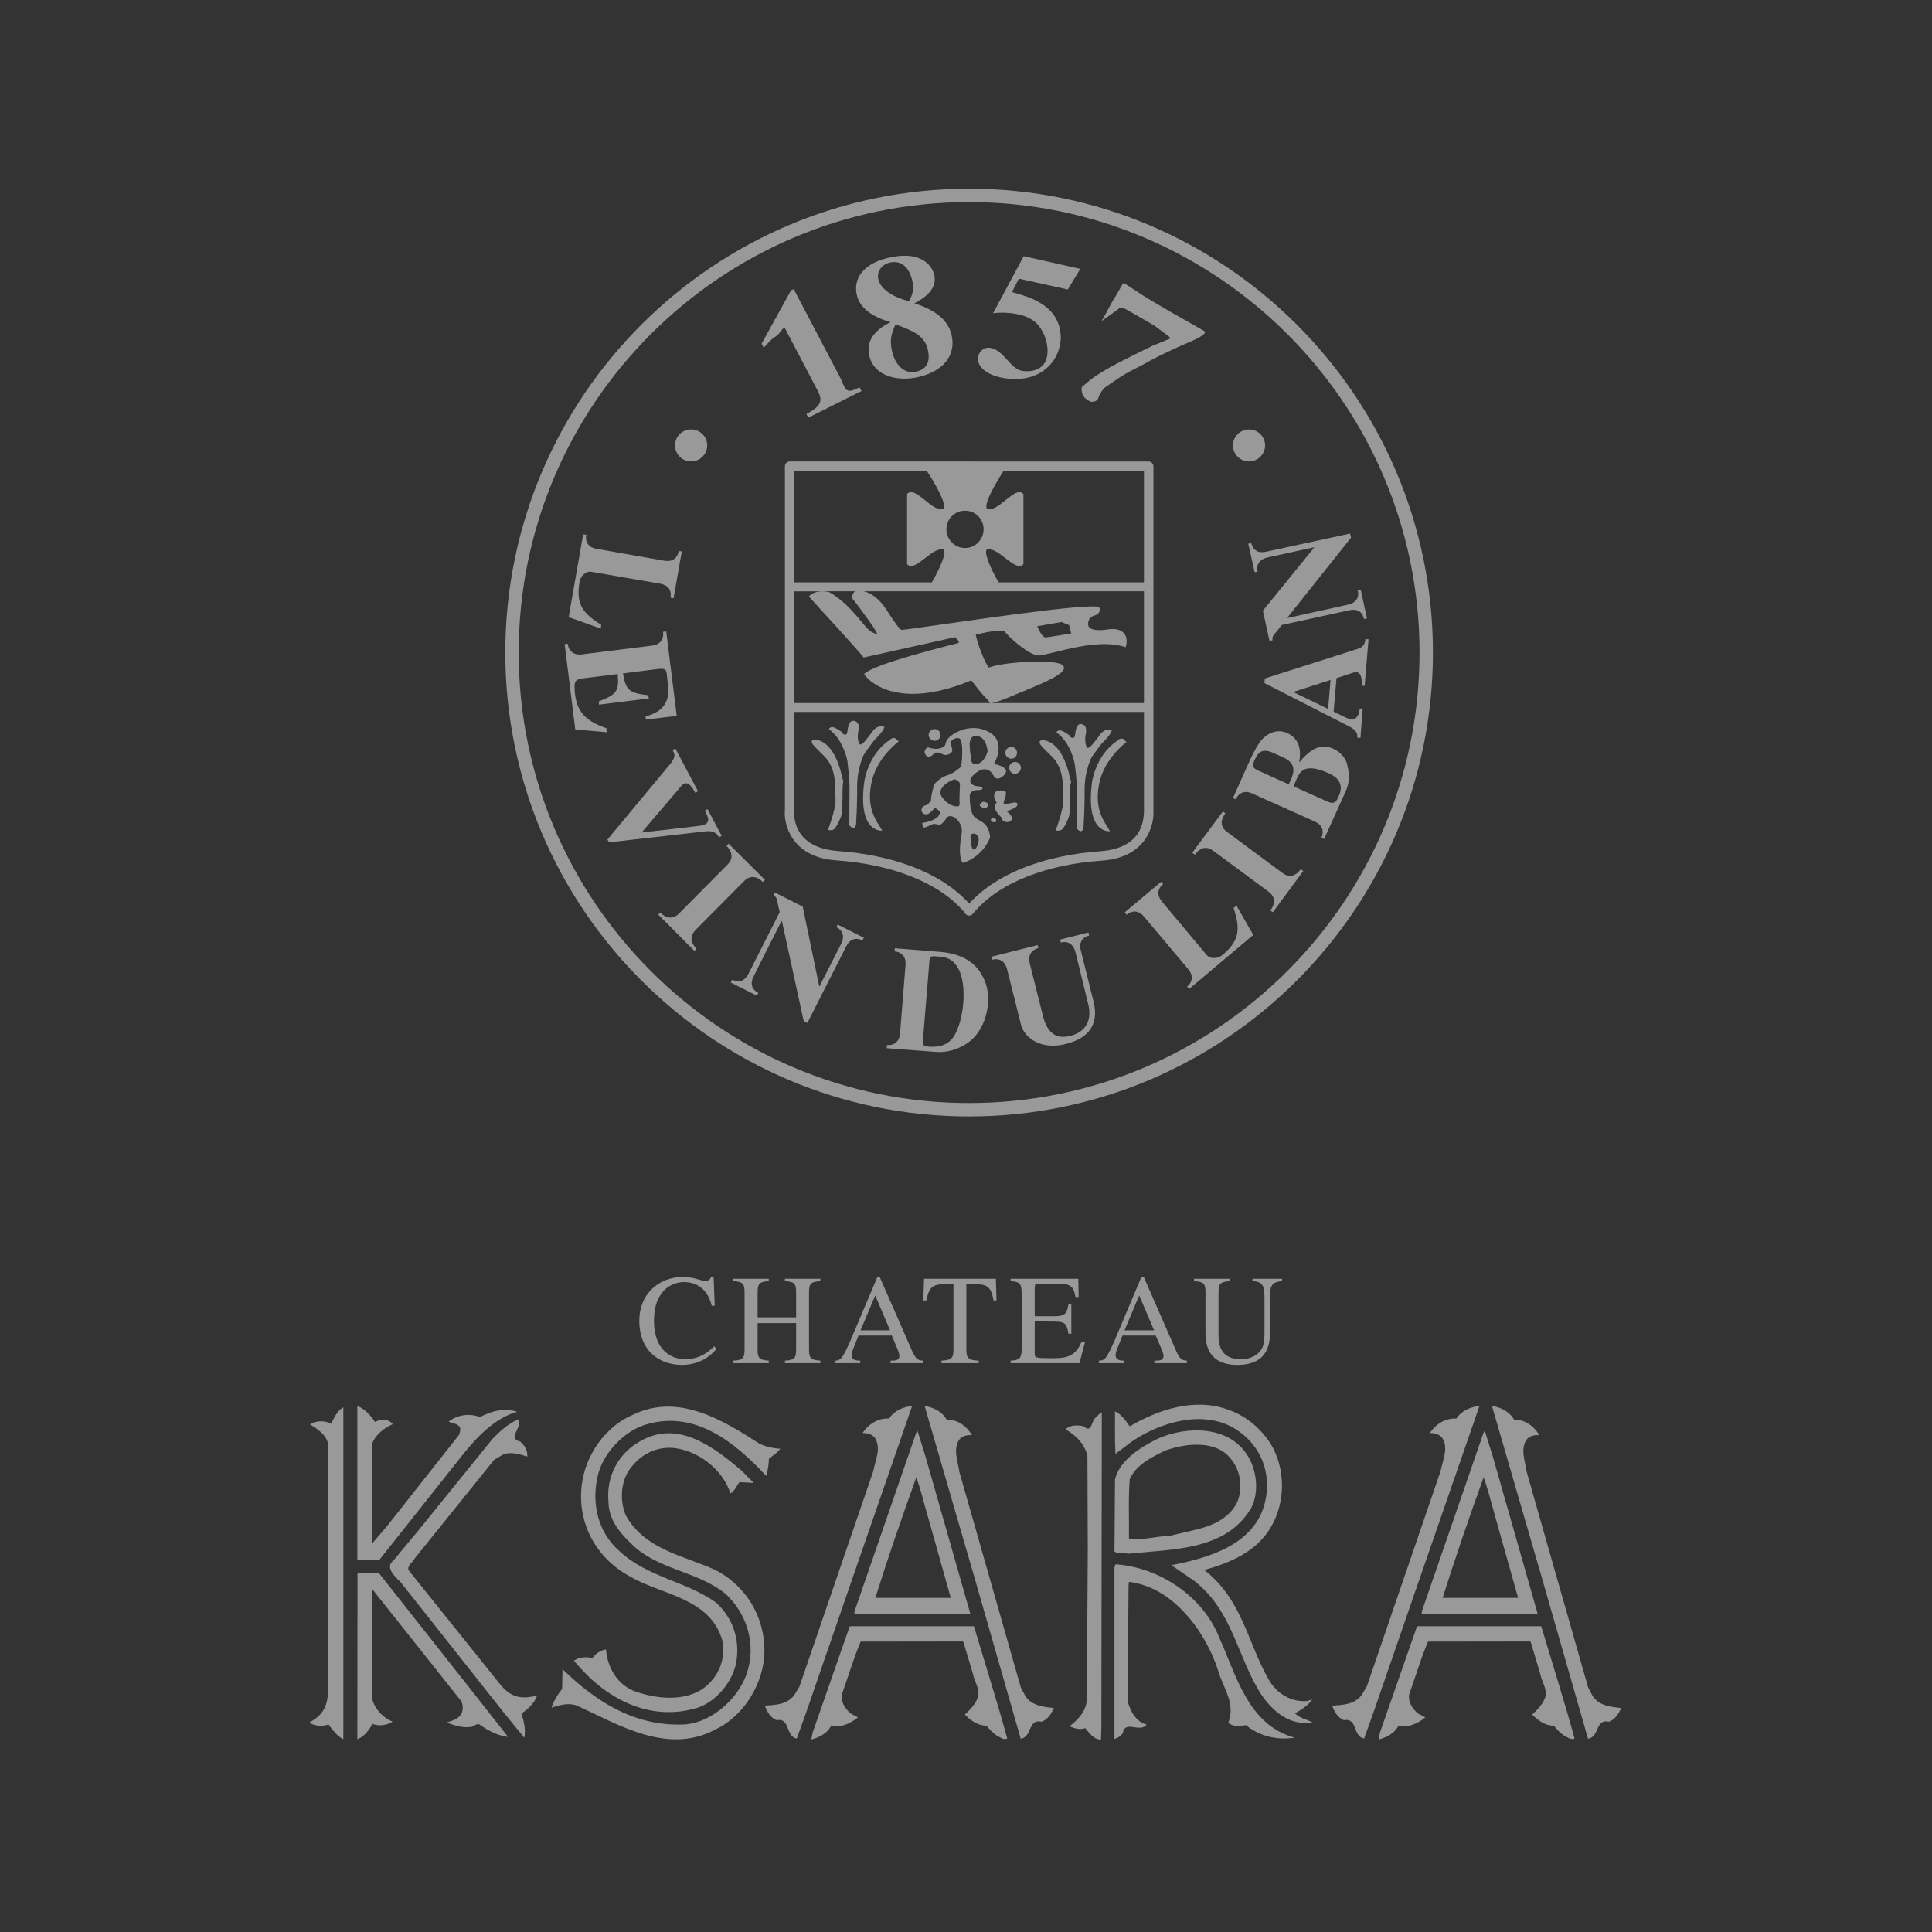 <svg xmlns="http://www.w3.org/2000/svg" width="1334" height="1334" viewBox="0 0 1334 1334" fill="none"><rect x="0" y="0" width="1334" height="1334" fill="#333333" stroke="none"/><mask id="mask0_456_3" style="mask-type:luminance" maskUnits="userSpaceOnUse" x="0" y="0" width="1334" height="1334"><path d="M0 0.001H1333.33V1333.33H0V0.001Z" fill="white"></path></mask><g mask="url(#mask0_456_3)"><path d="M470.814 942.442C486.94 942.442 494.596 931.421 494.669 931.273L493.116 929.628C490.434 932.29 483.972 938.522 473.144 938.522C462.15 938.522 451.564 930.921 451.564 912.272C451.564 899.586 455.613 894.04 458.897 890.572C462.686 887.021 467.79 885.228 472.126 885.228C482.973 885.228 489.242 892.264 491.433 901.565H493.504L492.728 881.732H490.914C490.157 884.561 487.273 884.561 486.792 884.561C484.832 884.561 479.182 881.732 471.286 881.732C456.196 881.732 441.43 892.346 441.43 912.004C441.43 933.936 456.641 942.442 470.814 942.442ZM530.813 939.502C523.961 939.096 523.11 937.458 523.11 931.588V913.548H549.712V930.653C549.712 937.209 549.332 939.132 541.962 939.502V941.222H566.438V939.502C559.605 939.096 558.606 937.458 558.606 931.588V892.605C558.606 886.318 559.689 885.116 566.438 884.561V882.981H541.962V884.561C548.509 885.116 549.712 886.022 549.712 892.605V909.618H523.11V892.605C523.11 886.318 524.145 885.116 530.813 884.561V882.981H506.374V884.561C512.801 885.116 514.105 886.022 514.105 892.605V930.653C514.105 937.209 513.717 939.132 506.374 939.502V941.222H530.813V939.502ZM261.612 1086.15C256.406 1086.15 251.912 1086.04 246.854 1086.15L246.744 1200.84C251.488 1199.35 254.862 1194.34 257.22 1190.32C261.778 1192.12 267.214 1191.2 271.108 1188.78C263.397 1185.73 256.794 1177.58 256.794 1170.44L256.684 1101.78V1096.79L318.752 1174.95C319.649 1177.74 319.928 1180.71 318.512 1183.29C316.348 1187.27 311.736 1188.29 308.24 1189.38C313.796 1191.2 319.354 1193.45 325.845 1192.31C327.665 1191.53 329.33 1189.93 331.077 1190.69C336.986 1195.02 343.893 1198.49 350.809 1199.29L322.497 1163.28L261.612 1086.15ZM319.649 1004.25C329.681 991.65 342.182 979.001 356.976 974.822C348.202 971.854 338.789 974.406 331.346 978.549C324.449 975.544 315.545 976.949 309.774 981.618C312.373 982.765 315.249 982.857 317.2 984.918C318.512 986.629 317.348 988.654 317.2 990.44L267.141 1053.88L256.684 1066.07C256.684 1047.74 256.86 1026.91 256.684 1008.09L256.729 997.697C258.486 991.216 265.19 985.917 271.108 983.402C270.47 981.969 268.565 981.221 267.141 980.573C264.312 979.852 261.242 980.573 258.904 981.858C256.036 977.384 251.653 972.686 246.744 970.754V1077.17H261.844L319.649 1004.25ZM590.006 1114.41L669.884 1114.48V1113.9L639.113 1005.94L633.453 987.785L632.686 989.117L590.006 1112.65V1114.41ZM632.686 1020.04C634.6 1025.45 636.578 1031.96 637.994 1037.62L656.337 1102.71L656.44 1103.32H604.384C613.13 1075.46 622.913 1047.23 632.686 1020.04ZM214.189 983.625C219.792 986.972 226.606 991.789 226.606 998.428V1164.85C226.745 1178.07 222.814 1184.41 213.957 1189.11V1189.58C217.424 1191.97 222.982 1192.12 226.818 1190.69C229.593 1194.34 232.773 1198.86 237.072 1200.84V971.706C232.606 974.296 230.638 979.001 228.733 983.134C224.757 980.897 217.85 980.573 214.189 983.625ZM653.601 886.652H658.344V930.653C658.344 937.136 658.113 939.132 650.06 939.502V941.222H675.764V939.502C668.46 939.289 667.238 937.588 667.238 931.588V886.652H672.074C681.737 886.652 684.233 888.196 686.036 897.96H688.07L687.608 882.981H638.049L637.522 897.96H639.649C641.609 888.325 643.938 886.652 653.601 886.652ZM832.357 892.605V919.965C832.357 925.217 832.357 942.442 854.224 942.442C876.922 942.442 876.922 925.873 876.922 918.856V895.916C876.922 886.652 878.568 885.394 885.244 884.561V882.981H864.837V884.561C870.968 884.988 873.104 886.504 873.104 895.916V919.688C873.104 926.77 872.281 929.628 871.042 931.588C868.49 935.776 863.542 938.522 856.645 938.522C841.352 938.522 841.352 926.336 841.352 920.705V892.605C841.352 886.318 842.38 885.116 849.35 884.561V882.981H824.432V884.561C831.19 885.116 832.357 886.022 832.357 892.605ZM749.261 926.336H746.876C742.956 935.249 738.573 937.82 727.524 937.82C714.44 937.82 714.44 937.764 714.44 934.158V912.365L727.968 912.513C735.29 912.54 736.576 913.77 737.749 920.917H739.72V900.493H737.749C736.686 906.678 735.808 908.833 727.968 908.833H714.44V889.258C714.44 886.318 715.466 886.318 717.389 886.318H729.27C738.961 886.318 741.234 887.742 742.604 895.556H744.777L744.518 882.981H697.825V884.561C703.336 885.116 705.417 885.606 705.417 892.605V931.588C705.417 938.412 703.418 939.132 697.825 939.502V941.222H745.33L749.261 926.336ZM345.576 1163.28L282.12 1084.19C280.898 1081.1 285.06 1078.77 286.457 1075.91L341.193 1007.97L347.924 1003.99C353.436 1002.33 359.305 1004.25 364.086 1005.77C364.392 1001.56 362.488 998.289 359.305 995.441C349.709 993.074 360.897 986.102 358.068 980C351.437 982.608 345.797 987.748 340.26 993.286L289.276 1056.27L271.736 1077.43C264.312 1083.06 275.97 1091.03 277.246 1093.22L347.776 1182.42L362.07 1199.92C363.189 1193.87 361.534 1188.18 360.046 1183.03C364.392 1180.44 369.144 1175.75 370.753 1171L364.844 1171.85C356.782 1172.72 351.077 1169.94 345.576 1163.28ZM593.972 939.502C592.013 939.502 587.981 939.502 587.981 935.776C587.981 934.833 588.204 933.649 588.73 932.457L592.734 922.174H615.784L619.325 930.653C619.898 931.884 621.009 934.74 621.009 936.156C621.009 939.502 618.152 939.502 614.878 939.502V941.222H637.3V939.502C633.406 939.289 632.216 938.356 629.394 931.884L607.518 881.954H605.714L587.417 925.161C585.688 928.998 583.044 935.35 580.972 937.588C579.502 939.289 577.977 939.502 576.488 939.502V941.222H593.972V939.502ZM604.328 894.464L614.564 918.588H594.185L604.328 894.464ZM493.374 1083.77C471.961 1074.13 445.434 1069.94 432.23 1046.6C427.986 1037.07 428.402 1023.88 434.338 1015.15C441.338 1005.01 451.989 998.844 464.665 999.75C481.817 1001.37 499.153 1014.58 504.341 1031.21C507.448 1029.39 508.456 1025.95 510.665 1023.37L520.373 1023.91L512.181 1015.51C492.802 999.121 467.948 979.945 441.949 995.201C426.812 1003.6 418.528 1019.58 420.117 1036.72C420.117 1050.12 429.253 1060.05 439.304 1069.08C457.852 1084.38 482.317 1085.48 500.929 1100.44C516.166 1114.64 522.49 1136.12 515.39 1156.16C509.417 1173.03 491.952 1188.61 474.078 1190.6C440.034 1192.78 412.434 1176.03 388.385 1152.49L388.145 1166.12C385.085 1170.11 382.32 1174.25 380.804 1179.06C386.148 1177.37 392.462 1175.5 398.121 1177.6C426.812 1190.6 460.256 1211.63 493.162 1194.59C512.302 1185.73 525.042 1165.87 527.53 1145.76C529.934 1119.77 516.776 1095.47 493.374 1083.77ZM841.842 1130.67C830.396 1101.84 800.124 1082.08 770.185 1080.1L769.501 1082.32V1200.72C771.812 1200.11 773.597 1198.81 775.224 1196.82C776.777 1187.15 786.994 1196.92 791.71 1190.77C784.165 1188.86 780.078 1180.89 778.562 1174.15L779.246 1094.52L779.505 1092.25C809.989 1095.76 832.412 1126.64 841.029 1153.31C844.246 1165.01 853.456 1176.11 848.112 1189.58C851.273 1192.39 856.433 1191.92 860.278 1191.14C869.562 1198.81 881.73 1201.72 893.962 1199.81C861.584 1191.14 853.456 1156.1 841.842 1130.67ZM770.288 935.776C770.288 934.833 770.5 933.649 770.934 932.457L775.049 922.174H798.034L801.641 930.653C802.194 931.884 803.397 934.74 803.397 936.156C803.397 939.502 800.558 939.502 797.12 939.502V941.222H819.54V939.502C815.713 939.289 814.576 938.356 811.701 931.884L789.833 881.954H788.012L769.788 925.161C768.141 928.998 765.312 935.35 763.353 937.588C761.772 939.289 760.329 939.502 758.785 939.502V941.222H776.325V939.502C774.364 939.502 770.288 939.502 770.288 935.776ZM786.597 894.464L796.87 918.588H776.436L786.597 894.464ZM863.858 1041.39C869.729 1030.12 867.741 1014.17 860.862 1004.15C847.585 984.086 818.912 984.789 799.708 993.26C788.261 998.816 773.236 1007.94 769.88 1021.4L769.501 1071.32C772.025 1073.15 776.13 1072.08 779.246 1072.81C809.676 1069.52 846.122 1070.93 863.858 1041.39ZM780.078 1021.19C784.609 1011.32 795.178 1006.21 804.137 1001.74C818.505 996.449 841.029 993.601 851.108 1008.99C857.136 1017.11 858.172 1029.34 853.688 1038.44C843.969 1055.09 824.377 1055.9 807.872 1060.48C797.905 1060.7 789.001 1063.65 779.505 1062.67C779.718 1048.31 778.96 1035.04 780.078 1021.19ZM906.001 1173.46L902.608 1174.53C891.577 1175.42 881.536 1169.47 875.933 1159.6C861.49 1134.32 857.7 1104.29 831.514 1084.04C849.026 1079.19 867.648 1071.55 877.522 1054.4C887.712 1037.37 887.712 1014.17 877.522 997.189C870.394 985.992 860.104 977.541 848.112 973.408C824.941 964.772 799.606 973.408 780.078 984.854C777.332 981.036 774.244 976.505 769.88 974.508C769.88 984.346 769.694 994.858 770.185 1003.89L780.476 996.088C800.522 981.886 832.31 972.298 854.75 987.832C870.848 998.733 877.921 1017.33 873.621 1036.53C867.038 1066.49 834.28 1075.86 808.797 1080.71L824.617 1091.55C851.524 1112.6 854.196 1144.26 870.848 1169.97C878.993 1182.01 891.032 1191.92 906.222 1189.26C902.21 1187.15 897.282 1186.39 894.176 1183.01C898.326 1180.67 903.496 1177.42 906.001 1173.46ZM538.746 1000.33C533.596 1000.01 528.658 998.908 524.202 996.717C499.153 980.582 468.401 961.656 437.196 976.792C417.844 984.854 404.298 1004.88 401.746 1024.81C398.27 1051.38 411.445 1075.53 434.338 1088.14C456.428 1101.41 490.25 1102.88 498.793 1132.8C501.077 1145.57 496.546 1157.2 486.413 1165.21C472.83 1175.45 451.989 1173.03 437.196 1167.35C425.481 1162.4 419.277 1150.44 418.417 1138.89C415.005 1139.42 411.288 1141.55 409.041 1144.93C404.713 1143.69 399.592 1144.27 396.337 1146.67C417.844 1173.03 448.689 1189.35 481.956 1179.06C494.688 1174.63 505.302 1161.64 508.178 1148.87C511.276 1132.64 506.348 1117.19 494.032 1106.23C472.932 1091.48 446.96 1089.08 427.514 1070.83C412.962 1058 408.394 1038.55 412.564 1019.62C415.976 1003.49 431.472 987.036 447.782 983.116C480.376 974.296 507.225 995.598 529.046 1019.09C530.146 1015.39 530.813 1011.34 530.914 1007.27C533.596 1004.88 536.721 1003.37 538.746 1000.33ZM629.782 970.865C623.957 971.328 617.532 973.852 613.87 979.52C606.732 978.992 599.724 983.078 595.618 989.477C598.772 989.477 601.804 990.17 603.958 992.621C608.766 999.648 604.365 1008.28 603.052 1015.56L551.976 1164.61L548.325 1170.6C543.221 1177.06 535.269 1177.23 528.14 1177.7C529.408 1181.57 531.996 1186.09 536.204 1187.76C545.837 1185.92 542.204 1198.99 550.165 1200.43L556.628 1182.43L588.444 1090.22L629.782 970.865ZM672.888 1089.35L699.35 1181.62L704.769 1200.55C712.665 1199.54 709.78 1186.52 719.138 1188.82C723.372 1187.4 726.154 1183.09 727.606 1179.37C720.617 1178.52 712.785 1177.96 708.144 1171.34L704.88 1165.27L662.393 1016.17C661.497 1008.94 657.622 1000.23 662.7 993.582C664.965 991.272 667.978 990.753 671.085 990.91C667.358 984.42 660.701 980.046 653.648 980.194C650.364 974.434 644.17 971.605 638.465 970.856L672.888 1089.35ZM587.205 1122.87L586.585 1123.27L561.065 1196.44L560.197 1201.07C565.329 1199.73 570.617 1197.29 573.733 1191.99C580.797 1192.82 587.205 1190.17 592.438 1185.78L587.205 1183.05C583.33 1179.35 580.537 1175.35 581.258 1170C585.669 1157.78 589.212 1145.39 594.286 1133.49L664.872 1133.4L665.325 1134.15L671.825 1155.91C672.749 1161.1 676.309 1165.22 675.468 1171.17C674.053 1176.14 670.114 1180.23 666.213 1183.92C670.446 1188.04 675.173 1191.59 681.136 1191.51C683.012 1193.82 685.796 1196.91 688.597 1198.58C690.725 1199.59 693.165 1201.68 695.496 1200.41C688.264 1174.09 680.257 1149.02 672.481 1122.87H587.205ZM981.717 1114.41L1061.6 1114.48V1113.9L1030.82 1005.94L1025.17 987.785L1024.4 989.117L981.717 1112.65V1114.41ZM1024.4 1020.04C1026.31 1025.45 1028.29 1031.96 1029.71 1037.62L1048.05 1102.71L1048.15 1103.32H996.105C1004.84 1075.46 1014.62 1047.23 1024.4 1020.04ZM1021.5 970.865C1015.68 971.328 1009.24 973.852 1005.58 979.52C998.444 978.992 991.445 983.078 987.33 989.477C990.482 989.477 993.516 990.17 995.68 992.621C1000.48 999.648 996.086 1008.28 994.764 1015.56L943.698 1164.61L940.037 1170.6C934.933 1177.06 926.981 1177.23 919.852 1177.7C921.118 1181.57 923.708 1186.09 927.924 1187.76C937.549 1185.92 933.916 1198.99 941.877 1200.43L948.34 1182.43L980.156 1090.22L1021.5 970.865ZM1064.61 1089.35L1091.06 1181.62L1096.48 1200.55C1104.39 1199.54 1101.49 1186.52 1110.86 1188.82C1115.09 1187.4 1117.87 1183.09 1119.32 1179.37C1112.33 1178.52 1104.5 1177.96 1099.85 1171.34L1096.59 1165.27L1054.1 1016.17C1053.21 1008.94 1049.33 1000.23 1054.41 993.582C1056.68 991.272 1059.7 990.753 1062.8 990.91C1059.07 984.42 1052.41 980.046 1045.37 980.194C1042.08 974.434 1035.88 971.605 1030.18 970.856L1064.61 1089.35ZM978.916 1122.87L978.297 1123.27L952.777 1196.44L951.908 1201.07C957.04 1199.73 962.329 1197.29 965.444 1191.99C972.509 1192.82 978.916 1190.17 984.158 1185.78L978.916 1183.05C975.042 1179.35 972.25 1175.35 972.981 1170C977.381 1157.78 980.922 1145.39 985.998 1133.49L1056.59 1133.4L1057.04 1134.15L1063.55 1155.91C1064.46 1161.1 1068.02 1165.22 1067.18 1171.17C1065.77 1176.14 1061.83 1180.23 1057.93 1183.92C1062.16 1188.04 1066.88 1191.59 1072.85 1191.51C1074.73 1193.82 1077.51 1196.91 1080.31 1198.58C1082.44 1199.59 1084.88 1201.68 1087.21 1200.41C1079.98 1174.09 1071.98 1149.02 1064.19 1122.87H978.916ZM748.318 984.854C744.13 983.764 738.637 983.865 735.697 986.99C742.918 990.772 749.78 997.965 750.842 1005.98L751.082 1069.76L750.445 1171.49C750.953 1180.22 745.118 1186.98 738.416 1191.97C741.669 1193.29 745.748 1194.73 749.325 1193.22C752.109 1196.62 755.373 1201.28 760.236 1201.12L760.468 1191.42L760.773 975.173C759.441 976.024 758.044 977.041 757.148 978.41C753.284 980.232 754.189 990.346 748.318 984.854Z" fill="white" fill-opacity="0.502"></path><path d="M669.124 139.544C497.647 139.544 358.143 279.077 358.143 450.585C358.143 622.09 497.647 761.621 669.124 761.621C840.624 761.621 980.156 622.09 980.156 450.585C980.156 279.077 840.624 139.544 669.124 139.544ZM669.124 770.867C492.55 770.867 348.896 627.191 348.896 450.585C348.896 273.979 492.55 130.298 669.124 130.298C845.726 130.298 989.402 273.979 989.402 450.585C989.402 627.191 845.726 770.867 669.124 770.867Z" fill="white" fill-opacity="0.502"></path><path d="M541.957 321.897V559.06C541.882 559.467 541.882 559.957 541.882 560.559C541.458 567.825 545.387 592.032 577.895 594.112C613.346 596.591 647.815 608.221 666.326 630.393C666.419 630.755 666.705 631.152 667.083 631.457C667.666 631.939 668.481 632.197 669.183 632.197C670.062 632.197 671.005 631.809 671.671 630.985C690.005 608.517 724.605 596.748 760.434 594.297C792.989 592.189 796.798 567.825 796.41 560.66V558.616V321.953C796.41 321.028 796.067 320.269 795.449 319.632C794.857 318.985 793.95 318.671 793.137 318.671L545.239 318.624C544.434 318.624 543.677 318.929 542.909 319.585C542.409 320.224 541.957 321 541.957 321.897ZM764.862 434.571C764.862 434.571 762.097 435.097 759.055 435.097C754.849 435.097 751.279 434.155 751.279 430.909V430.668C751.723 426.767 753.082 426.184 754.849 425.307C756.605 424.76 759.434 423.984 759.434 420.627C759.185 419.129 758.122 419.129 757.363 418.843C756.531 418.732 755.209 418.732 753.786 418.732C730.67 418.732 629.342 434.515 622.675 434.949C621.722 435.356 617.747 429.8 613.863 423.799C613.863 423.799 606.605 410.263 596.295 408.275H789.882V485.443H684.041C688.683 485.377 700.085 479.793 711.151 475.429C722.33 470.779 732.527 466.136 734.461 462.207C734.59 461.847 734.682 461.513 734.682 461.172C734.387 458.693 731.991 458.24 729.098 457.612C726.121 457.011 722.025 456.789 717.522 456.789C704.762 456.789 688.683 458.536 682.729 460.968C681.749 459.84 679.455 455.439 677.763 450.992C675.878 446.276 674.241 441.108 673.714 438.251C676.57 437.511 685.365 435.431 690.486 435.431C692.475 435.431 693.686 435.92 693.741 436.096C696.358 439.656 709.163 451.288 716.061 452.471C716.246 452.581 716.57 452.581 716.819 452.581C723.411 452.471 744.161 444.741 762.67 444.741C767.478 444.741 772.119 445.268 776.161 446.507L777.187 446.941L777.521 445.777C777.603 445.721 777.918 444.464 777.918 442.716C777.918 441.108 777.603 438.925 776.067 437.261C774.57 435.504 772.029 434.34 768.162 434.34C767.174 434.34 766.101 434.404 765.019 434.571M721.895 440.119C720.906 440.293 719.001 438.251 717.799 435.819C717.042 434.571 716.57 433.295 716.19 432.407L732.889 429.476L738.187 431.631L739.647 437.363C736.087 437.945 725.491 439.731 722.099 440.119H721.895ZM689.626 402.135C686.141 396.633 680.741 385.501 680.834 381.128C680.935 379.612 681.046 379.464 682.202 379.288H682.581C689.33 379.029 697.791 390.457 703.763 390.845C704.689 390.845 705.586 390.531 706.223 389.856L706.639 389.569V341.056L706.223 340.723C705.586 340.121 704.633 339.769 703.763 339.769C697.791 340.177 689.626 351.845 682.867 351.641H682.433C681.213 351.476 681.213 351.253 681.046 349.728C680.935 343.533 692.281 326.243 692.281 326.169L693.019 325.199H789.882V402.135H689.626ZM666.326 352.623C673.39 352.623 679.169 358.319 679.169 365.437C679.169 372.511 673.39 378.381 666.326 378.381C659.198 378.381 653.493 372.511 653.455 365.437C653.493 358.319 659.198 352.623 666.326 352.623ZM639.965 325.199L640.594 326.169C640.669 326.243 652.078 343.533 651.865 349.829C651.865 351.253 651.699 351.476 650.45 351.641H650.071C643.414 351.845 635.194 340.177 629.055 339.769C628.279 339.769 627.335 340.121 626.651 340.723L626.327 341.056V389.569L626.651 389.856C627.335 390.531 628.279 390.845 629.091 390.845C635.194 390.457 643.59 379.029 650.294 379.288H650.635C651.865 379.464 651.966 379.695 652.171 381.128C652.207 385.501 646.659 396.633 643.414 402.135H548.133V325.199H639.965ZM548.115 408.312L590.554 408.265C589.269 408.672 588.399 411.067 588.399 412.159C588.399 413.461 589.131 414.025 589.195 414.072C589.195 414.072 593.439 419.444 597.563 425.241C601.41 430.28 605.237 436.225 605.847 437.945C605.469 437.991 604.405 437.659 602.019 436.484C596.981 434.155 588.677 418.112 572.699 408.912L572.579 408.839H572.506C570.758 408.451 569.223 408.312 567.837 408.312C562.15 408.312 559.431 410.909 559.255 411.085L558.554 411.797L561.013 414.664C561.013 414.664 594.077 450.659 595.806 453.368L596.295 453.996L659.41 439.971C660.186 440.7 662.211 442.439 661.999 443.411C661.999 443.576 661.962 443.724 661.851 443.955C656.959 445.268 605.671 457.769 597.434 464.759L596.602 465.379L597.202 466.257C597.341 466.441 606.227 479.1 630.155 479.1C640.669 479.1 653.991 476.696 670.699 469.78C672.613 472.276 678.901 480.597 681.934 483.067C682.581 483.547 683.126 485.377 683.847 485.443H548.115V408.312ZM789.882 491.581V558.773V559.06V560.66C789.522 566.808 788.606 585.523 759.906 587.751C724.678 590.284 689.839 601.251 669.183 623.893C648.574 601.121 613.651 590.117 578.367 587.593C549.77 585.328 548.503 566.827 548.133 560.595V559.023C548.189 558.635 548.189 558.284 548.133 557.979V550.017V491.581" fill="white" fill-opacity="0.502"></path><path d="M568.874 521.852C568.874 521.852 562.041 515.25 561.218 514.002C560.396 512.726 559.906 511.182 561.801 510.774C563.65 510.544 568.736 511.182 573.21 516.952C578.037 522.656 580.636 532.624 581.172 535.305C581.634 537.94 582.262 538.892 582.262 538.892C582.262 538.892 582.077 541.093 581.865 542.498C581.634 543.765 582.077 560.25 580.636 564.069C579.23 567.768 576.78 572.446 575.024 573.038C573.21 573.51 571.649 573.038 571.649 573.038C571.649 573.038 577.576 557.977 576.881 551.106C576.298 544.338 578.342 531.108 568.874 521.852Z" fill="white" fill-opacity="0.502"></path><path d="M572.395 503.468C572.395 503.468 573.208 500.592 577.583 503.071C581.743 505.557 581.197 505.372 581.632 506.131C581.863 506.815 584.664 508.859 585.099 505.225C585.571 501.48 586.487 496.524 590.369 497.929C594.345 499.4 592.579 504.281 592.376 506.584C592.015 508.859 592.505 513.417 593.984 514.045C595.593 514.693 600.087 507.999 601.095 506.815C602.149 505.557 604.784 500.14 610.655 501.877C610.655 501.877 610.655 504.281 603.739 511.004C603.739 511.004 597.239 519.501 596.296 521.349C595.501 523.144 591.655 532.067 591.84 543.523C591.996 554.951 591.109 569.004 591.109 569.004C591.109 569.004 590.647 574.348 586.44 569.92C586.44 569.92 586.579 549.689 586.579 543.523C586.579 537.327 585.099 525.297 585.099 525.297C585.099 525.297 582.399 510.772 572.395 503.468Z" fill="white" fill-opacity="0.502"></path><path d="M596.784 539.695C596.784 539.695 599.28 521.064 613.99 511.18C613.99 511.18 616.681 508.267 618.613 510.181C620.49 511.975 620.546 511.975 620.546 511.975C620.546 511.975 604.912 523.144 601.554 541.22C598.189 559.167 605.438 566.888 609.192 573.508C609.192 573.508 591.994 575.856 596.784 539.695Z" fill="white" fill-opacity="0.502"></path><path d="M645.344 511.514C647.563 511.514 649.376 509.692 649.376 507.446C649.376 505.227 647.563 503.387 645.344 503.387C643.126 503.387 641.211 505.227 641.211 507.446C641.211 509.692 643.126 511.514 645.344 511.514Z" fill="white" fill-opacity="0.502"></path><path d="M698.256 523.875C700.493 523.875 702.232 522.035 702.232 519.788C702.232 517.551 700.493 515.711 698.256 515.711C696 515.711 694.16 517.551 694.16 519.788C694.16 522.035 696 523.875 698.256 523.875Z" fill="white" fill-opacity="0.502"></path><path d="M700.838 534.268C703.04 534.268 704.934 532.364 704.934 530.228C704.934 527.944 703.04 526.104 700.838 526.104C698.526 526.104 696.797 527.944 696.797 530.228C696.797 532.364 698.526 534.268 700.838 534.268Z" fill="white" fill-opacity="0.502"></path><path d="M678.897 553.536C678.897 553.536 685.74 554.479 680.394 558.178C680.394 558.178 672.684 556.754 678.897 553.536Z" fill="white" fill-opacity="0.502"></path><path d="M688.198 554.213C688.198 554.213 683.593 557.329 691.813 564.736L692.423 566.889C692.423 566.889 696.454 568.97 698.35 566.224C700.079 563.616 694.947 560.112 694.947 560.112C694.947 560.112 702.105 558.253 702.539 555.646C702.826 552.956 697.934 554.592 697.934 554.592C697.934 554.592 693.635 555.397 693.053 554.841C692.313 554.213 695.854 547.861 694.107 546.529C692.275 545.337 689.429 545.929 689.429 545.929C689.429 545.929 683.593 546.501 688.198 554.213Z" fill="white" fill-opacity="0.502"></path><path d="M684.856 564.85C684.856 564.85 682.793 567.059 685.742 567.67C688.72 568.29 687.657 565.7 687.657 565.7C687.657 565.7 686.316 564.368 684.856 564.85Z" fill="white" fill-opacity="0.502"></path><path d="M686.32 527.469C686.32 527.469 694.771 513.517 684.231 506.332C673.661 499.25 662.557 504.686 662.557 504.686C662.557 504.686 652.969 508.181 652.673 514.516C652.673 514.516 649.484 519.028 640.719 515.994C640.719 515.994 637.001 517.733 639.008 521.006C641.079 524.261 643.861 521.348 644.223 521.006C644.5 520.59 646.737 518.297 650.279 520.516C653.867 522.624 657.047 519.952 657.463 518.694C657.935 517.493 656.104 512.528 656.104 512.528C656.104 512.528 658.692 508.857 662.235 509.772C665.748 510.733 664.148 529.438 663.297 529.586C663.297 529.586 658.905 533.913 654.144 535.309C649.28 536.678 645.341 541.218 645.341 541.218C645.341 541.218 642.965 547.366 642.817 552.684C642.817 552.684 640.996 555.79 638.721 556.169C636.585 556.668 635.541 559.581 636.816 561.024C638.009 562.309 640.487 564.26 645.489 557.63L648.864 560.108C648.864 560.108 650.76 565.896 636.816 568.245C636.816 568.245 636.816 571.249 637.963 571.406C639.008 571.601 643.123 569.326 644.028 569.002C645.109 568.706 647.513 569.086 647.82 569.733C648.069 570.398 650.713 569.178 653.543 564.852C656.492 560.488 665.516 567.44 664 575.66C662.465 583.934 662.141 592.432 664.703 595.881C664.703 595.881 677.639 592.709 683.592 578.424C683.592 578.424 683.879 572.146 679.08 568.245C674.217 564.324 669.668 566.57 669.565 548.837C669.565 548.837 670.361 545.342 675.067 545.526C679.672 545.702 679.348 543.094 675.235 542.92C670.935 542.706 666.331 539.249 674.272 533.332C682.243 527.469 685.868 535.309 685.868 535.309C685.868 535.309 687.8 540.57 693.292 535.181C698.729 529.734 686.32 527.469 686.32 527.469ZM661.365 556.752C659.451 557.029 654.448 556.15 650.344 550.224C646.413 544.334 655.383 539.692 655.383 539.692L658.905 538.065C658.905 538.065 663.02 538.99 662.808 541.856C662.623 544.908 662.465 553.081 662.465 553.081C662.465 553.081 663.297 556.622 661.365 556.752ZM673.283 575.66C673.283 575.66 676.749 576.898 675.521 581.882C674.272 586.773 671.619 588.004 670.935 584.638C670.103 581.346 671.027 581.328 670.843 580.736C670.704 580.264 668.169 574.846 673.283 575.66ZM674.817 527.469C669.419 528.634 670.935 523.3 670.361 521.792C669.668 520.201 669.473 513.665 669.473 513.665C669.473 513.665 669.668 508.302 673.283 508.181C673.283 508.181 680.652 506.98 681.928 518.694C681.928 518.694 680.217 526.165 674.817 527.469Z" fill="white" fill-opacity="0.502"></path><path d="M726.121 522.186C726.121 522.186 719.334 515.584 718.558 514.4C717.595 513.106 717.291 511.515 719.149 511.183C720.942 510.906 725.935 511.515 730.595 517.322C735.293 523.074 737.983 533.031 738.437 535.676C738.871 538.283 739.647 539.254 739.647 539.254C739.647 539.254 739.194 541.455 738.926 542.814C738.871 544.146 739.286 560.659 737.927 564.367C736.467 568.148 734.118 572.855 732.259 573.326C730.595 573.88 728.885 573.326 728.885 573.326C728.885 573.326 734.757 558.338 734.118 551.487C733.527 544.654 735.69 531.404 726.121 522.186Z" fill="white" fill-opacity="0.502"></path><path d="M729.48 505.698C729.48 505.698 730.367 502.813 734.594 505.273C738.838 507.778 738.384 507.696 738.708 508.297C738.92 509.064 741.89 511.098 742.286 507.437C742.767 503.701 743.562 498.764 747.463 500.178C751.366 501.63 749.638 506.484 749.36 508.814C749.147 511.098 749.47 515.712 751.023 516.36C752.632 516.95 757.126 510.33 758.264 509.064C759.262 507.696 762.008 502.342 767.695 504.072C767.695 504.072 767.787 506.66 760.816 513.244C760.816 513.244 754.242 521.722 753.391 523.534C752.466 525.448 748.731 534.269 748.879 545.772C749.036 557.217 748.139 571.253 748.139 571.253C748.139 571.253 747.5 576.597 743.562 572.15C743.562 572.15 743.636 551.966 743.636 545.772C743.636 539.549 742.119 527.584 742.119 527.584C742.119 527.584 739.651 513.03 729.48 505.698Z" fill="white" fill-opacity="0.502"></path><path d="M754.003 540.037C754.003 540.037 756.527 521.461 771.265 511.596C771.265 511.596 773.919 508.748 775.889 510.552L777.802 512.4C777.802 512.4 762.287 523.533 758.858 541.517C755.427 559.575 762.639 567.285 766.43 573.952C766.43 573.952 749.306 576.347 754.003 540.037Z" fill="white" fill-opacity="0.502"></path><path d="M873.318 468.48L937.699 447.953C942.646 446.345 942.609 442.619 942.774 441.176L944.938 441.435L942.247 473.612L940.186 473.408C940.463 469.312 940.167 462.591 934.574 464.393L922.822 468.212L920.834 491.392L929.701 495.655C934.666 498.068 938.207 496.135 938.873 489.183L940.926 489.385L939.362 509.533L937.209 509.385C937.45 506.657 936.635 504.059 931.301 501.433L873.086 471.669L873.318 468.48ZM918.698 469.516L892.874 477.809L917.043 489.496L918.698 469.516Z" fill="white" fill-opacity="0.502"></path><path d="M414.78 434.051L392.672 426.089L402.649 368.967L404.804 369.291C403.879 374.533 406.625 378.121 411.849 378.935L458.708 387.155C463.979 388.107 467.751 385.703 468.629 380.451L470.784 380.728L465.06 413.099L462.925 412.673C463.979 407.505 461.205 404.009 455.963 403.039L408.651 394.865C404.259 393.941 400.735 398.111 400.172 401.809C397.461 417.463 402.603 423.603 415.14 431.425L414.78 434.051Z" fill="white" fill-opacity="0.502"></path><path d="M403.111 468.308C397.896 469.011 396.51 469.787 396.722 475.132C397.286 490.027 402.879 497.368 418.672 502.815L418.987 505.588L397.212 503.703L389.879 444.759L391.996 444.517C392.644 449.788 396.51 452.535 401.779 451.84L450.146 445.793C455.564 445.165 458.542 441.679 457.82 436.261L460.012 435.965L467.251 494.299L445.994 496.879L445.718 494.825C449.008 493.439 462.896 490.859 461.343 474.605L460.436 465.709C460.012 461.984 459.031 461.308 453.752 461.984L430.156 464.969C432.182 476.695 434.16 478.423 447.631 480.06L447.963 482.26L413.615 486.541L413.394 484.304C425.968 479.431 427.391 477.397 426.568 465.423L403.111 468.308Z" fill="white" fill-opacity="0.502"></path><path d="M482.833 570.223C491.885 569.132 488.935 564.047 486.642 559.719L488.557 558.692L498.33 577.195L496.453 578.091C494.918 575.252 492.458 573.431 487.29 574.013L420.551 581.613L419.414 579.7L462.926 527.312C466.829 522.485 465.857 520.432 464.35 517.835L466.282 516.771L481.954 546.331L480.058 547.385C475.843 539.229 472.81 540.136 470.665 542.411L442.982 574.873L482.833 570.223Z" fill="white" fill-opacity="0.502"></path><path d="M480.304 642.097C476.521 645.888 476.309 650.345 480.988 655.06L479.434 656.559L454.461 631.464L455.894 630.115C460.508 634.737 465.168 634.497 468.885 630.724L502.374 596.948C506.054 593.251 506.22 588.72 501.625 584.06L503.096 582.58L528.208 607.572L526.664 608.951C522.088 604.447 517.557 604.651 513.793 608.349L480.304 642.097Z" fill="white" fill-opacity="0.502"></path><path d="M554.934 704.996L539.937 636.158L539.631 635.9L520.27 674.252C517.903 679.024 518.949 683.277 523.59 685.578L522.582 687.465L504.607 678.404L505.625 676.406C510.349 678.921 514.381 677.193 516.747 672.496L538.365 629.834L537.053 624.073C536.598 621.873 536.627 619.58 534.231 618.258L535.11 616.353L554.259 625.988L565.669 681.029L565.817 681.113L580.842 651.59C583.199 646.874 582.266 642.52 577.458 640.153L578.373 638.377L596.477 647.476L595.469 649.344C590.846 647.013 586.638 648.632 584.355 653.346L557.467 706.318L554.934 704.996Z" fill="white" fill-opacity="0.502"></path><path d="M649.082 657.249C663.154 658.414 675.775 663.953 680.851 679.773C684.855 692.513 680.473 711.848 667.971 720.233C660.806 725.005 653.27 726.9 645.957 726.298L612.301 723.746L612.495 721.565C617.746 721.99 621.019 718.884 621.454 713.632L625.263 666.144C625.681 660.957 622.842 657.332 617.645 656.889L617.858 654.762L649.082 657.249ZM637.431 716.174C637.053 721.75 637.107 722.406 641.241 722.674C655.507 723.821 658.994 715.453 660.945 710.997C666.039 699.06 667.611 677.045 660.695 667.077C656.266 660.846 651.985 660.846 646.299 660.356C642.13 659.996 641.898 660.56 641.537 666.228L637.431 716.174Z" fill="white" fill-opacity="0.502"></path><path d="M755.087 691.651C759.368 709.107 749.78 718.067 733.524 721.359C716.456 724.595 706.814 714.887 705.047 707.813L695.311 669.025C693.962 663.839 690.216 661.369 685.15 662.645L684.678 660.565L716.456 652.585L716.964 654.667C711.89 655.952 709.707 659.955 710.974 665.031L719.906 700.637C721.552 707.859 725.092 715.451 733.258 715.885C740.367 716.172 756.15 711.78 751.278 692.853L742.539 657.245C741.163 652.115 737.566 649.479 732.443 650.783L732.008 648.776L751.527 643.848L752.036 645.928C746.996 647.195 744.954 651.069 746.258 656.247L755.087 691.651Z" fill="white" fill-opacity="0.502"></path><path d="M853.779 625.338L865.355 645.55L821.058 682.877L819.671 681.268C823.637 677.884 823.942 673.336 820.567 669.304L789.853 632.865C786.458 628.797 782.03 628.241 777.934 631.608L776.611 629.961L801.695 608.853L803.111 610.47C798.922 613.882 798.847 618.432 802.259 622.481L833.05 659.281C835.907 662.646 841.214 661.814 844.135 659.364C856.285 649.148 856.322 641.094 851.773 626.957L853.779 625.338Z" fill="white" fill-opacity="0.502"></path><path d="M885.454 602.729C889.698 605.955 894.284 605.438 898.149 600.158L899.897 601.379L878.862 629.885L877.152 628.654C881.1 623.338 880.221 618.919 875.996 615.747L837.726 587.454C833.445 584.301 828.97 584.707 825.068 590.117L823.209 588.803L844.392 560.298L846.084 561.63C842.126 566.918 842.996 571.357 847.24 574.463L885.454 602.729Z" fill="white" fill-opacity="0.502"></path><path d="M914.275 579.289L912.398 578.438C914.525 573.63 912.741 569.396 907.951 567.316L864.503 547.816C859.723 545.67 855.386 547.094 853.289 551.929L851.309 551.08L861.305 528.732C863.57 523.738 867.379 515.232 871.078 510.905C875.145 506.309 881.877 503.028 888.719 506.142C898.639 510.628 898.113 520.345 897.069 526.133L897.299 526.225C899.741 523.146 902.941 519.948 906.602 517.72C916.698 511.46 928.31 519.873 930.077 527.465C932.351 536.221 931.399 541.37 929.014 546.733L914.275 579.289ZM889.819 541.556L891.65 537.514C893.602 533.086 894.859 526.937 886.195 523.073L878.863 519.734C871.873 516.684 868.691 518.968 866.002 525.365C864.633 528.833 864.938 530.405 868.517 531.94L889.819 541.556ZM914.007 552.318C919.121 554.704 921.433 555.674 923.651 551.338C927.118 544.552 927.045 538.264 917.595 534.001C903.245 527.585 898.529 530.746 895.654 537.108L893.111 542.933L914.007 552.318Z" fill="white" fill-opacity="0.502"></path><path d="M932.839 371.28L888.883 426.47L888.921 426.71L930.945 417.464C935.946 416.345 938.747 412.869 937.518 407.718L939.562 407.248L943.851 426.95L941.817 427.422C940.763 422.189 936.917 420.21 931.666 421.357L885.037 431.528L881.422 436.141C879.923 437.945 878.046 439.433 878.703 442.058L876.586 442.604L872.001 421.653L907.43 378.038L907.319 377.89L875.033 384.928C869.883 386.129 867.193 389.624 868.366 394.654L866.314 395.108L861.885 375.413L864.038 374.988C865.046 380.118 869.023 382.134 874.238 380.952L932.193 368.405L932.839 371.28Z" fill="white" fill-opacity="0.502"></path><path d="M477.262 318.627C483.243 318.627 488.302 313.652 488.302 307.55C488.302 301.448 483.243 296.519 477.262 296.519C471.039 296.519 466.111 301.448 466.111 307.55C466.111 313.652 471.039 318.627 477.262 318.627Z" fill="white" fill-opacity="0.502"></path><path d="M862.429 318.627C868.457 318.627 873.515 313.652 873.515 307.55C873.515 301.448 868.457 296.519 862.429 296.519C856.381 296.519 851.307 301.448 851.307 307.55C851.307 313.652 856.381 318.627 862.429 318.627Z" fill="white" fill-opacity="0.502"></path><path d="M594.815 270.014L558.052 288.414L556.804 285.815C569.231 279.445 567.419 275.099 563.868 268.414L542.26 227.13C540.817 224.477 538.977 230.671 534.752 232.845C533.309 233.594 530.36 236.839 527.317 240.103L525.857 237.329L546.189 200.483L548.048 199.623L580.113 260.703C583.923 267.897 582.84 273.019 593.465 267.434L594.815 270.014Z" fill="white" fill-opacity="0.502"></path><path d="M645.055 189.723C647.478 199.699 637.972 205.94 631.38 209.482C643.992 213.328 654.302 219.93 656.992 231.026C660.515 245.615 650.852 257.118 632.267 260.724C618.186 263.312 603.466 259.004 600.304 246.032C597.29 233.254 606.859 226.55 614.912 222.399C604.03 219.33 594.007 213.735 591.678 203.944C588.987 193.043 595.227 181.374 616.068 177.454C635.735 173.635 643.447 182.983 645.055 189.723ZM627.7 207.966C629.799 203.666 631.472 200.486 629.818 193.311C628.33 187.356 624.307 179.376 614.858 181.216C608.412 182.41 605.324 187.93 606.443 192.775C609.116 203.694 626.351 207.632 627.7 207.966ZM632.194 256.711C643.77 254.502 641.228 243.84 640.45 240.706C638.176 231.108 628.366 227.66 618.324 223.962C615.782 230.082 613.887 234.29 616.031 242.86C618.02 251.33 623.799 258.356 632.194 256.711Z" fill="white" fill-opacity="0.502"></path><path d="M698.744 201.67C709.599 204.777 717.005 207.126 724.133 213.552C728.887 217.805 734.285 226.996 731.772 238.886C728.109 254.789 712.557 265.432 690.488 260.522C681.065 258.405 673.908 252.866 675.481 245.941C676.313 242.584 679.42 239.173 684.625 240.356C692.983 242.242 697.571 254.309 705.263 255.973C709.488 256.972 720.685 256.732 722.829 246.717C724.531 239.394 721.609 228.873 715.285 222.844C708.601 216.557 695.332 215.096 685.707 216.252L706.835 176.9L745.919 185.674L737.281 199.905L703.497 192.416L698.744 201.67Z" fill="white" fill-opacity="0.502"></path><path d="M760.415 221.815C763.291 217.664 766.083 211.422 767.895 208.472C769.911 205.366 772.278 201.112 775.347 195.732L776.272 195.584L789.096 203.943C792.038 205.912 802.688 212.014 806.414 214.288C808.827 215.823 820.404 222.092 832.238 229.055C832.238 229.055 832.562 230.414 827.302 233.391C823.806 235.268 816.65 237.987 809.151 241.602C793.155 249.11 796.456 247.963 786.6 253.122C776.235 258.522 777.946 257.302 767.155 264.624C762.838 267.556 762.023 267.954 760.25 270.847C758.086 274.36 759.296 272.974 758.048 275.544C757.252 277.126 753.804 278.04 752.324 277.006C750.938 276.284 746.851 274.36 746.795 268.619L746.962 267.278C754.506 260.982 753.462 261.388 762.514 255.896C771.427 250.348 794.459 239.531 795.615 238.838L808.07 233.752L807.219 232.411L796.752 224.607L781.506 215.851C778.131 213.863 775.967 212.744 775.098 212.55C774.608 212.384 774.191 212.347 773.739 212.504C773.147 212.568 772.5 212.864 772.083 213.522" fill="white" fill-opacity="0.502"></path></g></svg>